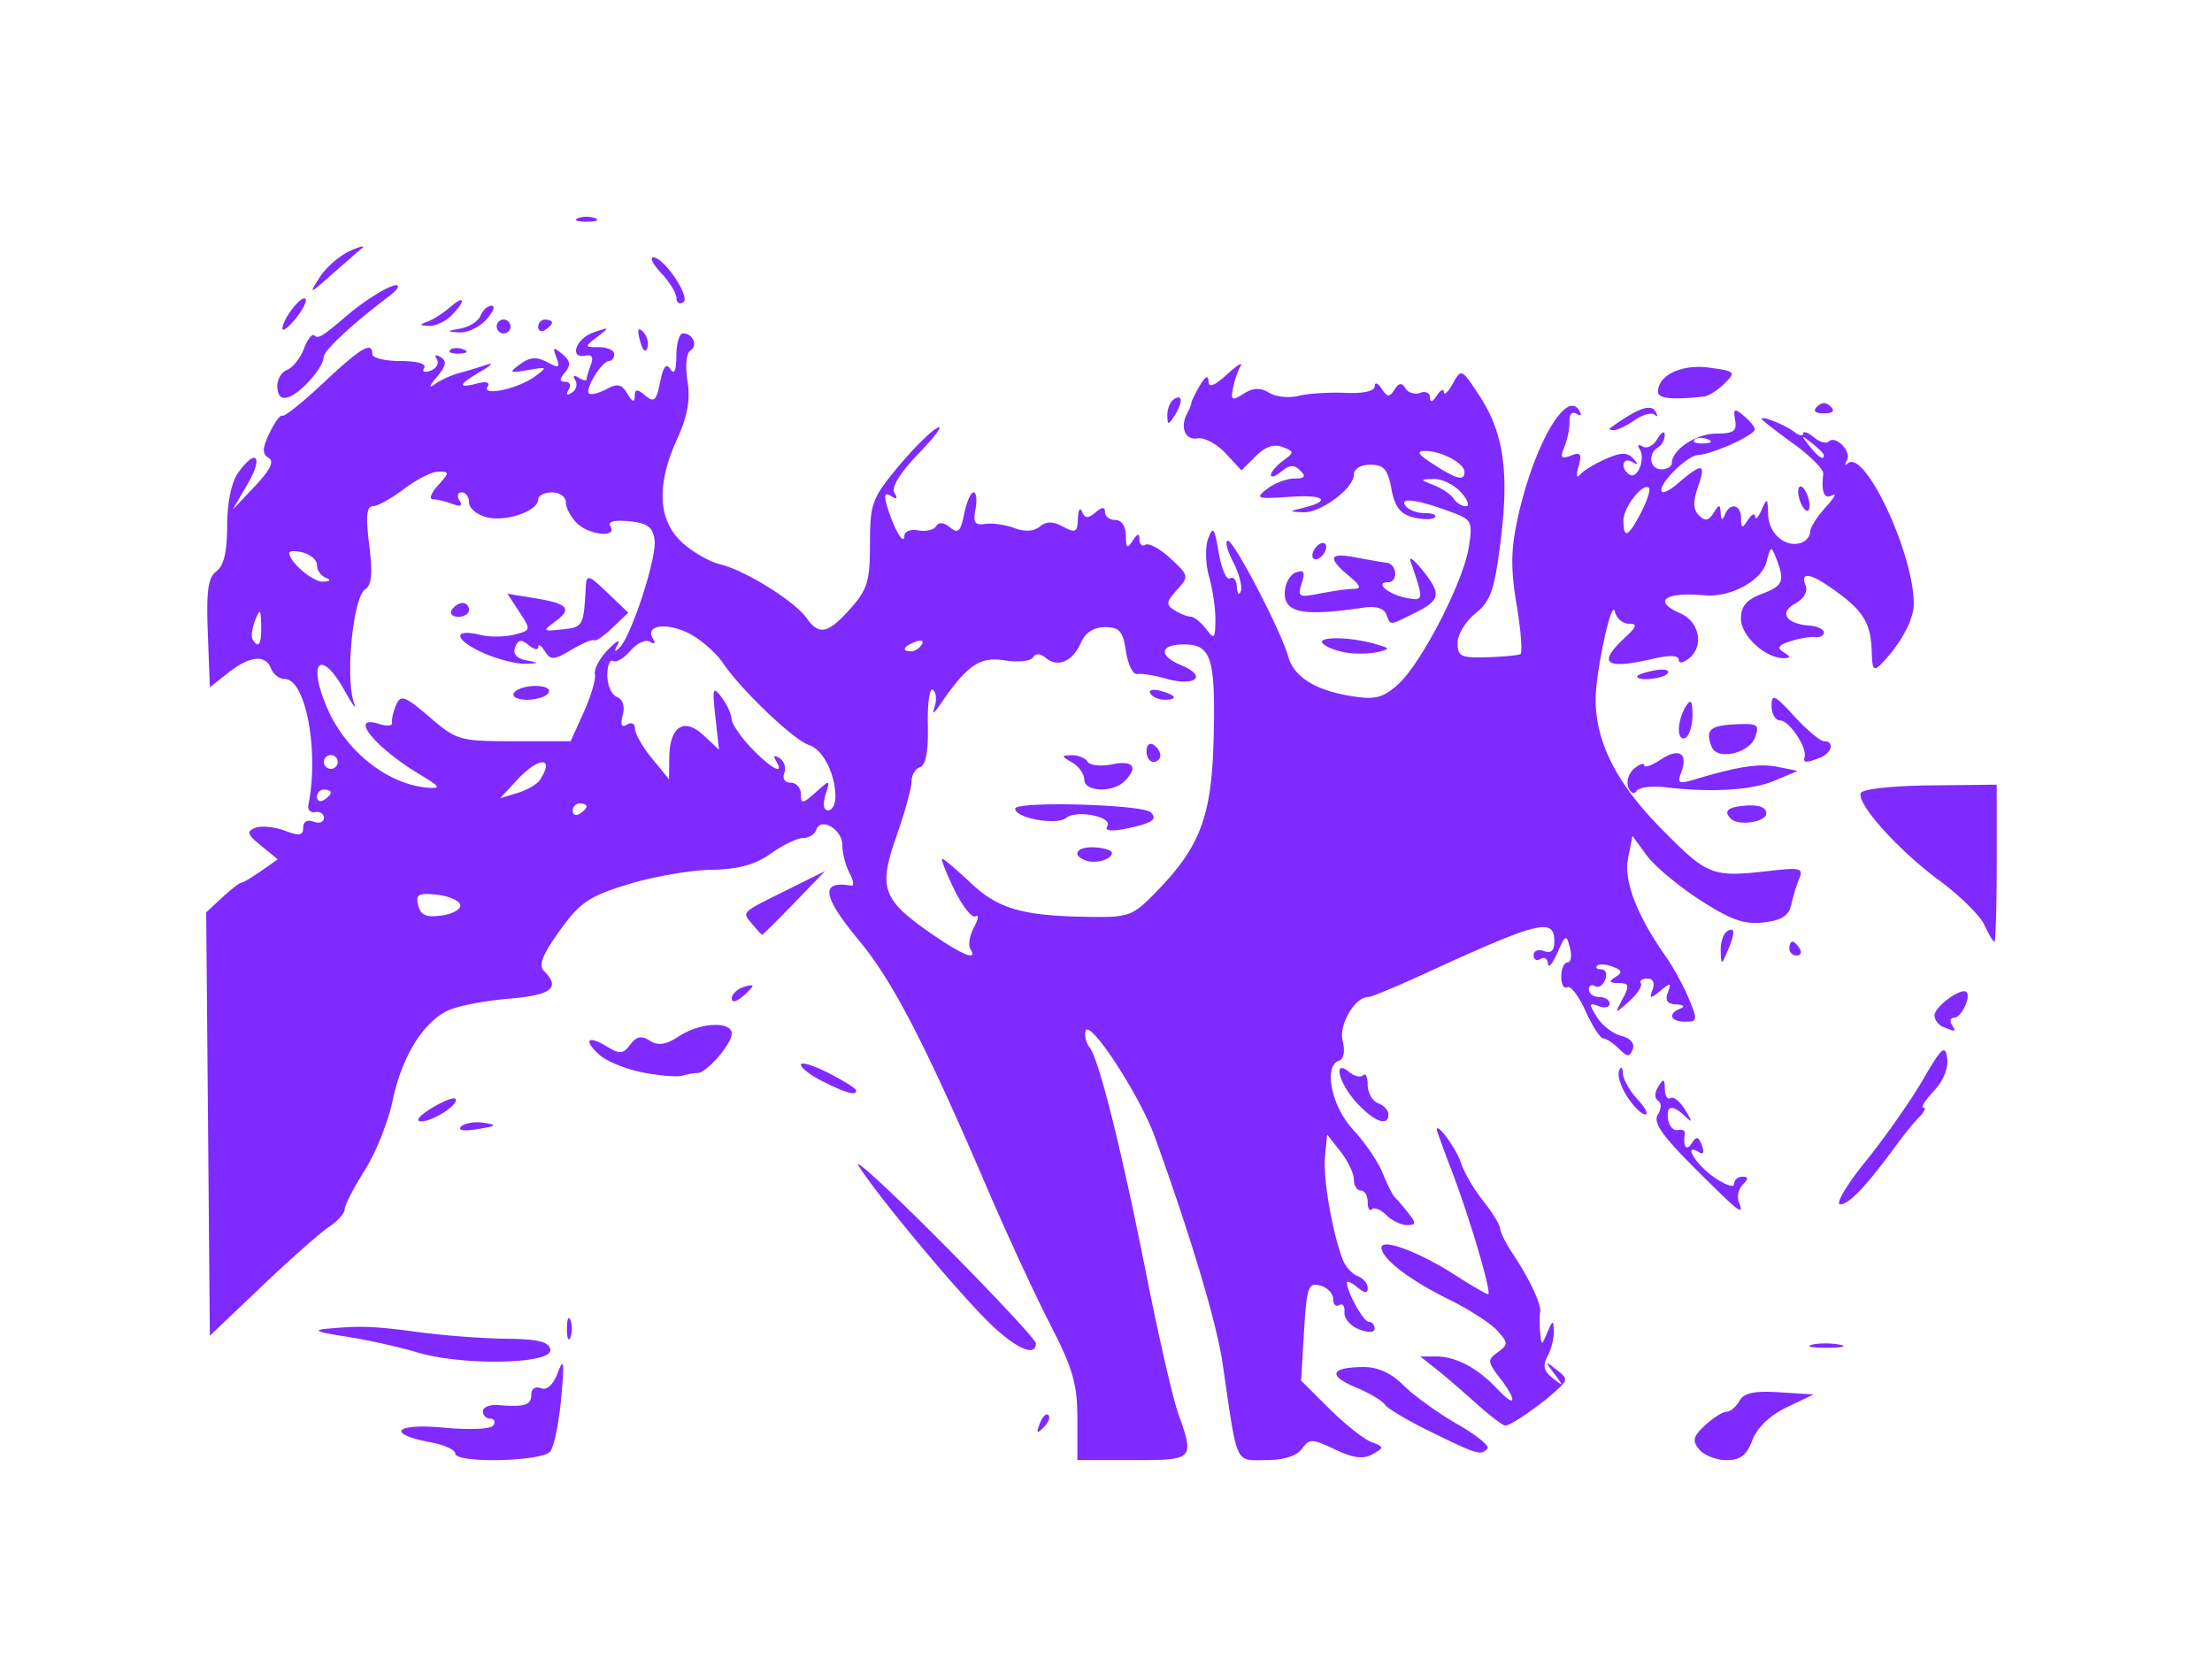 <?xml version="1.0"?>
<svg xmlns="http://www.w3.org/2000/svg" width="400" height="300" viewBox="0 0 400 300">
  <defs>
    <filter id="a" color-interpolation-filters="sRGB">
      <feGaussianBlur stdDeviation="2.3" in="SourceAlpha" result="result0"/>
      <feMorphology in="SourceAlpha" radius="6.6" result="result1"/>
      <feGaussianBlur stdDeviation="8.9" in="result1"/>
      <feColorMatrix values="1 0 0 0 0 0 1 0 0 0 0 0 1 0 0 0 0 0 0.3 0" result="result91"/>
      <feComposite in="result0" operator="out" result="result2" in2="result91"/>
      <feGaussianBlur stdDeviation="1.7" result="result4"/>
      <feDiffuseLighting surfaceScale="10">
        <feDistantLight azimuth="225" elevation="45"/>
      </feDiffuseLighting>
      <feBlend in2="SourceGraphic" mode="multiply"/>
      <feComposite in2="SourceAlpha" operator="in" result="result3"/>
      <feSpecularLighting in="result4" surfaceScale="5" specularExponent="17.9">
        <feDistantLight azimuth="225" elevation="45"/>
      </feSpecularLighting>
      <feComposite in2="result3" operator="atop"/>
    </filter>
  </defs>
  <path d="M82.322 262.843c0-.657-1.975-1.564-4.389-2.017-8.233-1.545-6.571-3.491 2.275-2.665 4.832.451 8.588.274 9.02-.426.408-.66.146-1.199-.582-1.199a1.336 1.336 0 01-1.324-1.34c0-.736 1.266-1.236 2.813-1.111 4.777.387 5.937.019 5.937-1.885 0-1.056.74-1.552 1.743-1.167 1.1.422 2.236-.632 3.077-2.851 1.076-2.842 1.19-1.953.594 4.604-.407 4.469-1.298 8.828-1.98 9.688-1.465 1.845-17.184 2.183-17.184.369zm112.5-6.305c0-6.29-.803-9.058-4.985-17.187-2.742-5.33-7.877-16.44-11.411-24.69-10.896-25.433-16.982-37.22-22.91-44.366-6.858-8.27-7.298-11.097-1.578-10.14.545.092.405-.93-.312-2.269-.717-1.34-1.304-3.615-1.304-5.057 0-2.863-3.918-5.162-4.717-2.768-.27.811-1.342 1.475-2.382 1.475s-3.664 1.266-5.833 2.813c-2.858 2.038-5.835 2.847-10.818 2.938-3.781.07-10.531 1.251-15 2.626-7.064 2.172-8.678 3.268-12.36 8.388-3.166 4.403-3.876 6.249-2.813 7.312 3.022 3.022 1.335 4.338-6.39 4.982-4.296.358-9.229 1.31-10.96 2.115-4.523 2.103-8.402 8.403-10.051 16.326-.788 3.781-3.062 9.456-5.054 12.61-1.992 3.153-3.622 6.323-3.622 7.043 0 .72-1.266 2.14-2.812 3.155-1.547 1.015-7.032 5.862-12.188 10.771l-9.375 8.926-.33-38.28-.332-38.28 2.871-2.66c1.579-1.463 3.134-2.67 3.456-2.683.322-.012 1.942-.973 3.6-2.135l3.017-2.112-3.016-2.46c-2.524-2.058-2.694-2.585-1.044-3.228 1.085-.423 3.475-.197 5.312.501 2.665 1.013 3.341.905 3.341-.535 0-1.09.742-1.52 1.875-1.085 1.031.396 1.875.097 1.875-.664s-.703-1.243-1.562-1.071c-.86.171-1.421-.395-1.247-1.26 1.964-9.784-.476-22.803-4.275-22.803-.96 0-2.068-.844-2.464-1.875-1.002-2.611-3.844-2.339-7.755.744l-3.322 2.619-.37-9.781c-.291-7.69.043-10.083 1.562-11.194 1.332-.974 1.933-3.519 1.933-8.185 0-4.106.766-7.865 1.946-9.55 3.253-4.644 4.695-3.1 1.784 1.91l-2.725 4.687 3.999-4.223c2.823-2.983 3.552-4.5 2.481-5.161-1.176-.727-1.134-1.736.187-4.492.937-1.954 1.984-3.357 2.328-3.116.344.24 3.697-2.447 7.453-5.973 6.786-6.372 8.797-7.551 8.797-5.16 0 .688 2.283 1.25 5.074 1.25 3.025 0 4.765.499 4.31 1.236-.437.707.062.918 1.169.494 1.063-.408 1.568-1.332 1.122-2.054-.49-.791-.206-.938.713-.37 1.142.705.954 1.613-.744 3.61-1.345 1.58-1.506 2.112-.394 1.306 1.031-.749 3-1.66 4.375-2.025a94.573 94.573 0 005-1.51c1.375-.465.953.051-.937 1.148-4.132 2.397-4.393 3.18-.743 2.226 1.652-.432 2.393-.214 1.913.562-1.124 1.819 5.461.419 8.517-1.81 2.367-1.728 2.302-1.791-1.226-1.187-3.402.582-3.523.489-1.39-1.07 1.752-1.282 2.966-1.372 4.853-.362 2.151 1.151 2.395 1.028 1.674-.85-.713-1.86-.548-1.952 1.076-.605 1.46 1.213 1.58 2 .5 3.302-1.063 1.281-1.049 1.709.059 1.709.812 0 1.075.65.585 1.443-.557.901-.343 1.104.571.539.805-.498 1.087-1.515.625-2.261-.5-.81-.256-.998.605-.465.794.49 1.443.623 1.443.295s.35-1.51.778-2.625c.51-1.329.187-1.903-.937-1.665-3.063.65-1.81-3.067 1.41-4.18 2.965-1.027 3-.986.698.794-2.374 1.834-2.368 1.875.312 1.875 1.507 0 2.74.563 2.74 1.25 0 .688-.428 1.25-.95 1.25-1.256 0-4.395 5.072-3.62 5.848.333.333 1.748-.007 3.145-.755 2.04-1.092 2.792-.927 3.82.836.863 1.484 1.29 1.64 1.316.48.03-1.383.401-1.414 1.914-.159 1.586 1.317 1.999.94 2.676-2.447.564-2.818 1.113-3.512 1.855-2.341.7 1.102 1.061.293 1.074-2.4.01-2.234.548-4.062 1.195-4.062 1.81 0 2.772 2.23 1.342 3.114-.73.45-.951 2.802-.52 5.503.542 3.386.014 6.34-1.872 10.48-3.763 8.26-3.485 14.636.812 18.633 1.89 1.759 5.03 3.574 6.978 4.034 4.434 1.046 13.425 6.631 15.592 9.685 2.29 3.224 3.866 2.892 7.943-1.674 3.091-3.462 3.55-4.977 3.55-11.739 0-7.205.356-8.196 4.958-13.765 2.727-3.3 5.962-6.53 7.187-7.176 1.226-.646-.227 1.378-3.23 4.498-3.462 3.6-5.105 6.244-4.494 7.234.653 1.055.454 1.244-.613.585-1.18-.73-1.348-.23-.667 1.994 1.241 4.047 3.023 7.082 3.07 5.228.021-.82 1.151-1.276 2.512-1.014 1.36.262 2.817-.079 3.236-.758.485-.784 1.405-.7 2.527.23 1.44 1.196 1.908.747 2.545-2.438.43-2.147 1.195-3.904 1.701-3.904s.66 1.365.34 3.033c-.46 2.41-.103 2.96 1.736 2.673 1.274-.198 3.65.136 5.28.744 1.9.707 3.555.614 4.608-.26 1.188-.985 2.359-.98 4.223.017 2.25 1.204 2.593 1.016 2.679-1.476.054-1.57.39-2.13.746-1.241.498 1.24 1.055 1.277 2.402.16 1.265-1.051 1.753-1.066 1.753-.053 0 .772.844 1.403 1.875 1.403 1.106 0 1.883 1.154 1.894 2.812.016 2.275.251 2.454 1.231.938.88-1.362 1.217-1.428 1.23-.239.01.9.512 1.333 1.113.961.6-.371 2.63.75 4.51 2.492 3.324 3.08 3.355 3.234 1.144 5.677-1.95 2.154-2.013 2.676-.447 3.666 1.004.635 2.326 1.163 2.937 1.174.612.01 1.86 1.003 2.773 2.206 1.499 1.975 1.664 1.822 1.7-1.57.022-2.067-.492-5.615-1.143-7.884-.651-2.27-.726-5.36-.166-6.867.873-2.352 1.145-1.986 1.919 2.577.496 2.925 1.414 5 2.04 4.614.627-.388 1.184.313 1.239 1.557.054 1.243.37 1.596.7.783.332-.813-.29-3.203-1.38-5.312-1.09-2.11-1.516-3.835-.946-3.835 1.121 0 9.61 16.304 10.919 20.97 1.024 3.653 4.898 6.075 11.38 7.117 4.309.692 5.681.355 8.419-2.068 4.18-3.699 11.824-18.482 12.839-24.831.713-4.459.492-4.992-2.555-6.15-6.349-2.414-9.906-2.997-8.963-1.47.487.787 2.071 1.432 3.52 1.432 1.45 0 2.286.349 1.86.775-.427.426-2.183.422-3.904-.01-2.349-.59-3.333-1.873-3.947-5.15-.664-3.54-1.384-4.365-3.805-4.365-1.753 0-2.986.737-2.986 1.784 0 2.512-6.067 6.995-9.231 6.821-2.52-.138-2.527-.173-.144-.746 5.408-1.301 4.188-2.495-2.108-2.062-6.11.42-6.447.306-4.216-1.42 1.335-1.032 3.557-1.877 4.938-1.877 1.902 0 2.16-.351 1.064-1.447s-1.915-1.059-3.375.153c-1.06.88-1.928 1.171-1.928.647s.984-1.677 2.188-2.563c2.074-1.528 2.069-1.657-.105-2.5-1.525-.59-3.148-.03-4.852 1.673l-2.56 2.56-2.863-3.088c-1.574-1.7-3.878-2.914-5.12-2.7-2.227.385-3.182-2.075-1.788-4.61.378-.687.71-1.531.739-1.875.028-.344.723-1.75 1.543-3.125.973-1.63 1.505-1.88 1.53-.72.027 1.24 1.048.86 3.365-1.25 1.83-1.666 2.922-2.329 2.429-1.472-.494.857-1.111 2.667-1.373 4.023-.414 2.153-.167 2.274 1.946.954 1.76-1.098 3.018-1.144 4.609-.167 1.203.74 3.593.99 5.312.558 1.719-.433 5.516-.679 8.438-.546 3.295.149 5.32-.305 5.331-1.195.01-.792.571-.595 1.25.44 1.02 1.555 1.418 1.585 2.325.18.812-1.26 1.327-1.32 2.001-.228.5.808 1.695 1.166 2.656.797.962-.369 1.758.015 1.768.853.013.963.465.834 1.231-.352.667-1.031 1.24-1.312 1.275-.625.035.688.764-.011 1.621-1.553 1.535-2.764 1.604-2.731 4.905 2.359 4.323 6.667 5.316 13.766 3.7 26.43-1.103 8.64-1.803 10.615-4.528 12.788-1.773 1.413-3.223 3.81-3.223 5.326 0 2.436.618 2.738 5.313 2.59 2.921-.092 5.644-.347 6.05-.567.407-.22.103-4.219-.675-8.886-1.112-6.679-1.058-10.085.256-15.987 2.854-12.825 8.684-23.01 11.013-19.243.57.924.402 1.178-.438.66-.802-.496-1.33.07-1.276 1.368.05 1.218-.363 3.297-.918 4.62-.82 1.956-.604 2.249 1.165 1.57 1.78-.683 2.031-.327 1.385 1.97-.434 1.543-.33 2.231.23 1.53.561-.702 2.653-1.994 4.648-2.873 2.809-1.236 3.937-1.26 5-.103 1.013 1.102.964 1.262-.19.61-1.76-.992-2.187 1.233-.444 2.31 1.432.885 2.904-2.842 1.817-4.6-.468-.757-.234-.967.544-.486.752.465 1.946-.152 2.655-1.37.71-1.217 1.306-1.543 1.327-.724.021.819-.524 1.836-1.212 2.261-1.92 1.187-1.482 3.958.625 3.958 1.031 0 1.875-.509 1.875-1.13 0-2.413 4.406-5.328 8.051-5.328 3.1 0 3.744-.46 3.4-2.433-.364-2.092-.145-2.202 1.563-.784 1.092.906 1.986 2.004 1.986 2.44 0 1.049-7.542 4.463-10.285 4.656-2.125.15-7.487 5.63-6.49 6.634.28.282 1.498-.335 2.705-1.372 4.552-3.91 5.308-3.854 3.865.286-1.002 2.874-.975 4.267.102 5.345 1.11 1.11 1.738 1.012 2.636-.407 1.043-1.65 1.192-1.65 1.297.01.08 1.287.315 1.385.748.313.934-2.316 2.92-1.894 2.941.625.017 1.869.196 1.914 1.231.312.666-1.031 1.26-1.312 1.319-.625.059.688.59.125 1.181-1.25.956-2.225 1.084-2.127 1.162.894.09 3.473 3.2 6.096 6.026 5.083.859-.308 1.562-1.18 1.562-1.938s1.266-2.77 2.813-4.472c1.546-1.702 2.109-2.69 1.25-2.195-1.49.859-2.089-.507-1.68-3.834.1-.804-2.365-3.29-5.476-5.524-3.111-2.235-5.657-4.231-5.657-4.437 0-.62 4.264 1.1 5.938 2.395.859.665 1.562.79 1.562.278s.857-.22 1.905.65 2.262 1.225 2.698.789c1.243-1.243 4.215 1.803 3.308 3.39-.447.782-.381 1.034.145.56 3.027-2.722 11.944 16.244 11.944 25.405 0 2.88-2.379 7.267-5.886 10.858-1.328 1.359-1.63 1.026-1.702-1.875-.131-5.284-1.35-7.478-6.092-10.976-4.866-3.59-6.923-4.051-5.875-1.32.425 1.108-.331 2.414-1.876 3.24-2.979 1.595-1.68 3.67 2.495 3.984 1.477.111 2.686.67 2.686 1.24 0 .572-.703.954-1.562.85-.86-.106-2.876.23-4.481.743-2.194.702-2.504 1.196-1.25 1.991 1.31.83 1.323 1.062.062 1.077-3.32.04-7.769-4.031-7.769-7.108 0-2.286.977-3.459 3.75-4.506 3.888-1.467 4.231-2.312 2.615-6.446-.891-2.28-1.015-2.235-1.738.625-.86 3.403-6.48 6.48-11.094 6.072-7.337-.648-9.611 1.018-4.47 3.273 3.403 1.493 4.281 5.852 1.622 8.059-1.092.907-1.935 1.052-1.935.335 0-.83-1.63-.893-4.687-.183-8.597 1.996-10.096.873-5.077-3.803 2.2-2.05 2.34-2.549.716-2.549-1.11 0-2.235-.984-2.499-2.187-.582-2.653-3.595 11.403-3.487 16.269.17 7.704 3.953 14.99 11.998 23.116 8.37 8.453 9.012 8.696 19.688 7.474 5.274-.604 5.917-.432 5.152 1.381-.482 1.14-1.14 3.283-1.462 4.762-.435 1.998-1.724 2.823-5.004 3.206-3.492.407-5.905-.446-11.518-4.074-3.905-2.524-8.244-6.16-9.642-8.078l-2.541-3.489-.803 4.015c-.819 4.092 1.593 10.364 6.863 17.845 1.303 1.85 3.156 5.246 4.116 7.545 1.628 3.896 1.584 4.18-.658 4.18-2.71 0-3.214-1.43-.842-2.387.885-.358.557-.673-.76-.73-1.622-.068-2.083-.716-1.533-2.15.688-1.793.518-1.832-1.35-.312-1.86 1.512-2.042 1.481-1.398-.24.448-1.199.069-1.98-.961-1.98-.936 0-1.458.394-1.16.875.297.481-.653 1.934-2.112 3.23-2.63 2.334-2.64 2.33-1.177-.458 1.268-2.417 1.162-2.816-.755-2.832-1.7-.015-1.834-.271-.565-1.076 1.322-.838 1.22-1.229-.491-1.885-1.187-.456-2.453-.534-2.813-.174-.36.36-.016.654.765.654.78 0 1.096.84.702 1.868-.394 1.027-1.22 1.556-1.836 1.176-.615-.38-1.119-.096-1.119.632s.844 1.324 1.875 1.324c1.031 0 1.875.545 1.875 1.21 0 .667-.9.866-1.999.445-1.754-.674-1.792-.434-.312 1.96.927 1.5 2.914 3.04 4.415 3.421 1.668.424 2.472 1.366 2.066 2.422-.555 1.447-.962 1.429-2.506-.115-1.013-1.014-2.28-1.843-2.813-1.843-.534 0-1.979-2.235-3.21-4.966-1.232-2.731-2.724-4.667-3.315-4.301-.592.365-1.076-.494-1.076-1.91 0-1.415.51-2.573 1.133-2.573s.82-1.195.439-2.655c-.649-2.48-.8-2.417-2.282.937-.873 1.976-1.633 2.857-1.688 1.957-.056-.9-.664-1.289-1.352-.864-.687.425-1.25.117-1.25-.685s.844-1.134 1.875-.738c1.275.49 1.875-.067 1.875-1.741 0-4.372-2.757-3.686-23.504 5.845-5.02 2.307-9.574 4.194-10.118 4.194-2.458 0-5.392 5.026-4.653 7.971.463 1.846.194 3.264-.674 3.554-2.858.952-1.336 8.306 2.588 12.504 2.094 2.241 4.491 5.767 5.326 7.835.835 2.069 1.831 4.042 2.214 4.386.383.344 1.468 1.61 2.412 2.813 1.474 1.88 1.443 2.187-.224 2.187-1.066 0-2.755-.817-3.754-1.815-.998-.999-2.164-1.468-2.59-1.042-.425.425-.773-.164-.773-1.31 0-1.145-.562-2.083-1.25-2.083-.687 0-1.25-.896-1.25-1.99 0-1.095-1.087-3.373-2.416-5.062l-2.416-3.072-.397 4.124c-.374 3.898 1.44 14.14 3.315 18.716.472 1.15 1.658 2.398 2.636 2.773.978.375 1.778 1.332 1.778 2.125 0 1.039-.524 1.007-1.875-.114-1.031-.856-1.875-1.232-1.875-.837 0 1.714 2.995 7.087 3.95 7.087.578 0 1.05.544 1.05 1.21 0 .738-1.096.792-2.812.14-1.547-.59-2.736-1.972-2.642-3.072.095-1.1-.327-1.693-.937-1.316-.61.377-1.109-.126-1.109-1.117 0-.992-1.065-2.082-2.367-2.423-2.127-.556-2.422.289-2.897 8.292l-.529 8.911 5.084 5.06c2.796 2.783 6.21 5.493 7.584 6.022 2.374.912 2.385 1.025.235 2.233-1.657.93-3.477.696-6.775-.869-4.158-1.973-4.626-1.981-5.998-.106-.948 1.297-3.314 2.035-6.525 2.035-5.638 0-5.066 1.282-7.805-17.5-1.067-7.32-5.709-22.827-12.266-40.982-2.7-7.471-11.758-21.343-12.494-19.133-.266.797.053 2.133.708 2.97 1.714 2.186 5.784 18.498 10.313 41.329 2.16 10.895 4.728 22.075 5.705 24.845 2.968 8.41 2.91 8.471-8.223 8.471h-10v-7.498zm-19.359-84.976c-.416-.673-.112-2.429.676-3.901s.912-2.355.277-1.962c-.636.392-2.372-1.79-3.859-4.85-1.486-3.06-2.469-5.563-2.183-5.563.286 0 2.593 1.955 5.127 4.345 5.024 4.738 9.385 5.996 21.385 6.17 7.277.104 7.93-.137 12.161-4.488 8.13-8.36 10.114-13.766 10.435-28.433.304-13.923-.49-16.344-5.364-16.344-4.457 0-4.696 2.031-.446 3.792 4.787 1.982 2.432 3.901-2.908 2.37-2.048-.588-4.345-.949-5.105-.803-.76.146-1.681-1.703-2.047-4.109-.556-3.656-1.179-4.375-3.79-4.375-2.034 0-3.552.974-4.349 2.789-1.493 3.402-4.168 4.586-6.323 2.797-1.034-.858-1.876-.895-2.365-.104-.417.676-2.724.91-5.126.52-4.452-.723-6.733.83-11.584 7.888-1.348 1.96-1.516 1.996-.992.213.346-1.182.16-2.438-.415-2.794-.574-.355-.972 2.532-.883 6.416.107 4.66-.37 7.24-1.4 7.585-.86.288-1.557 1.46-1.55 2.607.008 1.146-1.219 5.589-2.724 9.873-3.295 9.384-2.565 11.465 6.144 17.523 5.824 4.05 8.643 5.16 7.208 2.838zm20.922-15.94c-2.739-.955-1.679-2.578 1.561-2.391 1.718.099 3.125.542 3.125.984.001 1.175-2.876 2.04-4.686 1.408zm3.853-6.248c1.039-1.68-5.584-2.994-7.425-1.473-1.702 1.407-9.241.044-9.241-1.67 0-1.404 23.092-.77 24.535.673 1.283 1.284.184 2-4.508 2.94-2.758.55-3.894.392-3.36-.47zm-4.166-8.4c0-.998-.984-2.387-2.187-3.088-2.007-1.169-2.013-1.277-.074-1.312 1.162-.02 2.45.506 2.86 1.171.412.665 2.414.876 4.45.469 3.857-.772 4.77.503 2.201 3.072-2.118 2.118-7.25 1.896-7.25-.313zm11.25-5.137c0-1.072.563-1.6 1.25-1.176.688.425 1.25 1.302 1.25 1.949s-.562 1.176-1.25 1.176c-.687 0-1.25-.877-1.25-1.949zm.697-10.434c-.385-.624.425-.84 1.801-.48 2.919.764 3.288 1.613.7 1.613-.99 0-2.116-.51-2.5-1.133zm-124.802 38.17c-.254-.776-2.203-1.585-4.33-1.796-3.254-.324-3.771-.013-3.256 1.958.471 1.801 1.473 2.217 4.331 1.797 2.045-.3 3.51-1.181 3.255-1.958zm22.855-17.736c0-.303-.562-.551-1.25-.551-.687 0-1.25.596-1.25 1.324 0 .728.563.976 1.25.551.688-.425 1.25-1.02 1.25-1.324zm45-1.72c0-4.148-2.253-8.584-4.763-9.38-2.746-.872-12.257-9.943-15.605-14.884-1.234-1.821-3.957-4.197-6.05-5.28-4.04-2.088-8.097-1.537-6.593.897.55.89.352 1.115-.513.581-.775-.48-2.368.249-3.54 1.618-1.173 1.369-2.594 2.203-3.159 1.854-.565-.349-1.027.823-1.027 2.603 0 1.781.782 3.538 1.737 3.905 1.06.407 1.47 1.685 1.053 3.281-.466 1.78-.222 2.33.763 1.72.814-.502 1.45-.178 1.453.743.003.9 1.39 3.324 3.08 5.386l3.074 3.75.045-3.91c.065-5.64 2.655-7.338 6.181-4.053l2.809 2.617-.65-5.903c-.58-5.276-.461-5.656 1.114-3.577.969 1.28 1.78 3.034 1.801 3.9.022.866 1.648 3.256 3.613 5.312 3.55 3.716 6.139 5.056 4.433 2.296-.57-.923-.341-1.103.636-.499.84.52 1.227 1.732.858 2.693-.388 1.01.105 1.749 1.164 1.749 1.01 0 1.836.93 1.836 2.069 0 1.827.311 1.79 2.666-.313 2.643-2.36 2.659-2.357 1.791.432-.531 1.706-.35 2.812.459 2.812.734 0 1.334-1.088 1.334-2.419zm-91.25-.78c0-.303-.562-.551-1.25-.551-.687 0-1.25.596-1.25 1.324 0 .728.563.976 1.25.551.688-.425 1.25-1.02 1.25-1.324zm37.793-2.282c2.815-4.272-.188-4.264-4.138.011l-3.03 3.28 3.125-.948c1.719-.522 3.538-1.576 4.043-2.343zm-21.624-.96c-8.232-4.929-13.114-10.991-7.388-9.174 1.393.442 2.428.34 2.302-.228-.126-.568.199-2.01.722-3.207.841-1.92 1.55-1.663 6.049 2.188 4.92 4.21 5.45 4.362 15.306 4.362h10.21l2.378-5.273c1.307-2.9 2.212-5.991 2.01-6.87-.2-.878.867-2.864 2.372-4.414 1.506-1.55 2.291-1.974 1.745-.943-.677 1.28-.58 1.478.303.625 2.165-2.09 6.816-16.352 6.368-19.525-.334-2.357-1.292-3.058-4.612-3.376-2.743-.263-3.905.061-3.364.937 1.307 2.115-3.9 1.581-6.106-.625-1.08-1.08-1.964-2.768-1.964-3.75 0-.982-1.125-1.786-2.5-1.786s-2.5.575-2.5 1.277c0 2.08-5.812 4.104-9.283 3.233-1.77-.444-3.217-1.64-3.217-2.659 0-1.018-.596-1.851-1.324-1.851-.728 0-.917.658-.42 1.462.617.997.21 1.196-1.278.625-1.2-.46-2.786-.837-3.524-.837s-.323-1.125.921-2.5c2.102-2.323 2.11-2.5.11-2.5-1.183 0-3.995 1.406-6.249 3.125-2.253 1.719-4.787 3.125-5.631 3.125-1.135 0-1.306 1.829-.659 7.014.64 5.125.447 7.28-.72 8-2.209 1.366-3.662 16.216-2.015 20.611.515 1.375-.236.39-1.667-2.187-4.318-7.774-6.844-5.458-3.243 2.972 3.386 7.926 11.01 13.955 18.35 14.508 2.326.175 2.07-.233-1.482-2.36zm16.956-14.809c.425-.687 2.179-1.25 3.898-1.25 1.765 0 2.788.544 2.352 1.25-.425.688-2.179 1.25-3.898 1.25-1.765 0-2.788-.544-2.352-1.25zm-5.938-7.392c-4.977-2.324-5.058-4.312-.126-3.075 1.616.406 4.35.384 6.075-.05 3.086-.774 3.102-.84.97-4.094l-2.168-3.307 4.811.78c6.147.998 6.973 1.894 3.874 4.205-2.386 1.78-2.33 1.844 1.252 1.46 3.758-.403 3.844-.56 4.242-7.823.119-2.16.541-2.03 3.901 1.189l3.769 3.61-2.831 2.71c-1.557 1.492-3.05 2.519-3.319 2.282-.268-.236-2.12.535-4.115 1.714-3.181 1.879-3.773 1.913-4.806.28-.648-1.026-1.186-1.373-1.197-.773-.01.6-.797.444-1.748-.345-1.33-1.103-1.891-1.012-2.43.394-.459 1.194.25 2.014 2.04 2.362 2.446.475 2.404.54-.381.602-1.719.038-5.235-.917-7.813-2.12zm-5.312-7.608c.425-.687 1.302-1.25 1.949-1.25s1.176.563 1.176 1.25c0 .688-.877 1.25-1.949 1.25s-1.6-.562-1.176-1.25zm-20.625 27.5c0-.687-.562-1.25-1.25-1.25-.687 0-1.25.563-1.25 1.25 0 .688.563 1.25 1.25 1.25.688 0 1.25-.562 1.25-1.25zm105.616-21.236c.438-.708-.064-.918-1.176-.49-2.166.83-2.562 1.726-.764 1.726.647 0 1.52-.556 1.94-1.236zM47.234 113.1c-.077-3.001-.215-3.12-1.093-.938-.554 1.375-.762 2.922-.464 3.438 1.059 1.83 1.644.89 1.557-2.5zm11.65-8.64c-.859-.348-1.562-1.363-1.562-2.256 0-.894-1.125-1.92-2.5-2.28-1.375-.359-2.5-.328-2.5.07 0 1.653 4.287 5.286 6.131 5.194 1.292-.064 1.444-.32.432-.729zm237.873-11.79c1.1-2.126 1.744-4.121 1.431-4.434-1.064-1.063-4.616 3.47-4.616 5.89 0 3.406.88 3.004 3.185-1.455zm-32.56-3.633c-1.244-1.375-3.44-2.464-4.881-2.42-2.613.078-2.613.08.066 1.162 1.476.595 3.056 1.685 3.511 2.42.455.736 1.443 1.338 2.197 1.338.753 0 .351-1.125-.893-2.5zm.625-3.706c0-1.561-4.192-3.796-7.105-3.787-1.683.005-1.3.627 1.48 2.408 4.306 2.758 5.625 3.082 5.625 1.379zm65-3.016c0-.26-.984-1.244-2.187-2.187-1.983-1.555-2.027-1.511-.472.472 1.633 2.082 2.659 2.744 2.659 1.715zm-21.016-2.882c-.902-.361-1.98-.317-2.395.099-.416.415.322.71 1.64.656 1.456-.06 1.753-.356.755-.755zm-1.52 182.686c-1.321-1.592-1.143-2.337 1.045-4.375 1.45-1.352 3.195-2.457 3.877-2.457.682 0 1.731-.879 2.332-1.952.813-1.452 2.673-1.853 7.25-1.563l6.157.39-4.847 2.322c-3.044 1.458-5.354 3.666-6.211 5.937-1.034 2.739-2.171 3.616-4.688 3.616-1.828 0-4.04-.863-4.915-1.918zm-48.36-3.105c-4.255-2.076-8.082-4.334-8.505-5.02-.424-.684-2.787-2.087-5.251-3.117-5.102-2.132-4.589-3.609 1.276-3.672 2.722-.03 5.09 1.043 7.41 3.353 1.874 1.867 6.232 5.008 9.685 6.98 3.453 1.972 5.903 3.96 5.446 4.417-1.26 1.26-1.734 1.121-10.062-2.941zm-70.899-1.593c.47-1.233 1.169-1.927 1.554-1.542.384.385 0 1.393-.854 2.241-1.234 1.226-1.378 1.082-.7-.7zm78.852-3.696c-2.48-2.235-5.758-5.047-7.287-6.25l-2.778-2.188h2.836c3.62 0 7.543 2.076 11.11 5.88 3.406 3.632 3.68 2.198.397-2.075-2.174-2.829-2.197-3.188-.301-4.574 1.903-1.392 1.893-1.687-.131-3.924-1.204-1.33-5.134-3.863-8.734-5.627-7.135-3.498-12.169-7.373-12.169-9.367 0-1.762 6.848.808 13.413 5.033 2.908 1.872 5.544 3.404 5.858 3.404.762 0-3.345-13.91-6.637-22.482-1.449-3.772-2.634-7.046-2.634-7.277 0-1.414 3.588 3.53 4.385 6.041.53 1.672 2.321 4.74 3.978 6.817 1.658 2.077 3.047 4.339 3.088 5.026.04.688 1.017 2.656 2.169 4.375 3.067 4.574 5.325 9.344 5.063 10.694-.126.65-.123 2.306.006 3.681.236 2.5.236 2.5 1.31 0 .964-2.242 1.084-2.266 1.162-.23.049 1.248-.462 3.298-1.135 4.556-.917 1.713-.682 2.711.937 3.98 1.998 1.566 2.02 1.505.286-.806-1.746-2.329-1.722-2.38.35-.753 2.134 1.675 2.134 1.831 0 3.794-2.98 2.741-8.21 6.334-9.22 6.334-.449 0-2.844-1.828-5.323-4.062zM75.447 244.55c-3.437-1.021-9.344-2.325-13.125-2.897-5.036-.762-5.872-1.132-3.125-1.382 6.132-.56 8.35-.472 16.875.665 4.469.597 11.49 1.116 15.603 1.154 5.618.053 7.57.537 7.845 1.948.517 2.653-15.708 2.998-24.073.512zm102.346-6.452c-6.714-6.949-19.02-21.829-22.452-27.15-1.317-2.04 5.34 4.064 14.794 13.567 9.453 9.503 17.187 17.782 17.187 18.399 0 2.783-4.273.623-9.53-4.816zm149.827 5.078c1.195-.313 3.445-.324 5-.025 1.555.299.577.555-2.173.569-2.75.014-4.022-.231-2.827-.544zm-225.1-2.891c0-1.719.283-2.422.63-1.562.347.859.347 2.265 0 3.125-.347.859-.63.156-.63-1.563zm203.89-29.098c-5.871-5.862-7.503-8.23-6.63-9.619.677-1.075.694-2.13.042-2.533-.651-.403-.632-1.46.047-2.533.97-1.534 1.168-1.464 1.184.42.01 1.243.47 1.982 1.019 1.643.55-.34 1.741.611 2.647 2.113 1.363 2.26 1.363 2.462 0 1.17-2.306-2.188-3.49-1.946-3.058.625.203 1.203.997 2.046 1.765 1.875.768-.172 1.33.109 1.248.625-.371 2.353.283 3.285 1.243 1.77.846-1.335 1.214-1.26 1.842.377.458 1.195.271 1.728-.451 1.281-3.067-1.896-.833 2 2.514 4.384 2.063 1.469 3.75 2.07 3.75 1.335 0-.734.675-1.335 1.5-1.335 1.109 0 1.134.366.098 1.402-.772.772-1.105 2.178-.742 3.125 1.052 2.74.232 2.114-8.019-6.125zm30.988-1.214c3.473-4.297 8.111-10.907 10.307-14.688 3.416-5.885 4.05-6.452 4.407-3.94.251 1.772-.702 4.124-2.405 5.937-1.551 1.652-2.401 3.003-1.889 3.003.513 0 .19.75-.72 1.669-.908.917-2.776 3.204-4.151 5.082-5.499 7.508-8.567 10.749-10.176 10.749-.929 0 1.153-3.516 4.627-7.812zm-254.01-6.255c.63-.63 2.476-.935 4.102-.68 2.502.394 2.326.57-1.145 1.146-2.484.411-3.65.228-2.956-.466zm-5.441-3.269c2.063-1.277 4.03-2.072 4.373-1.766.948.847-3.96 4.103-6.174 4.095-1.125-.004-.362-.989 1.801-2.329zm167.44-.972c-3.304-3.565-4.435-8.136-1.387-5.606.922.766 2.047 1.022 2.5.57.452-.453.822.336.822 1.752s.844 2.898 1.875 3.294c1.031.396 1.875 1.3 1.875 2.009 0 2.28-2.535 1.38-5.685-2.019zm48.875-1.143c-1.154-1.76-1.825-3.87-1.492-4.688.362-.89.644-.704.703.466.055 1.073 1.246 3.183 2.648 4.687 1.402 1.505 2.029 2.736 1.393 2.736-.635 0-2.098-1.44-3.252-3.201zm-145.377-2.73c-2.235-1.113-4.063-2.494-4.063-3.071s2.25.1 5 1.502c2.75 1.403 5 2.82 5 3.15 0 .99-1.655.55-5.937-1.582zm-32.676-1.674c-3.018-.59-6.537-2.024-7.82-3.185-2.988-2.704-2.122-3.63 1.387-1.484 2.3 1.405 2.919 1.352 4.19-.358 1.117-1.501 2.012-1.68 3.548-.711 1.515.955 2.9.743 5.263-.806 3.823-2.505 9.545-2.782 9.545-.462 0 1.884-4.555 7.111-6.196 7.111-.605 0-1.849.218-2.764.485-.916.267-4.134.001-7.153-.59zm235.176-8.223c-.86-.347-1.563-1.292-1.563-2.1 0-1.56 4.874-5.115 5.776-4.213.87.871-.944 4.641-2.233 4.641-.655 0-.843.563-.418 1.25.835 1.351.778 1.367-1.562.422zm-219.063-5.135c0-.698.844-1.593 1.875-1.989 1.031-.396 1.875-.525 1.875-.287 0 .238-.844 1.133-1.875 1.989-1.08.897-1.875 1.018-1.875.287zm178.838-8.65c-.048-1.507.475-3.087 1.162-3.512 1.479-.914 1.479.31 0 3.75-1.036 2.41-1.077 2.402-1.162-.239zm12.412-.387c0-.687.248-1.25.551-1.25.303 0 .9.563 1.324 1.25.425.688.177 1.25-.551 1.25s-1.324-.562-1.324-1.25zm35.268-4.286c-.76-1.67-4.44-5.294-8.176-8.054-7.408-5.472-14.854-13.75-14.182-15.765.243-.73 5.559-1.327 12.506-1.405l12.084-.135v14.198c0 7.808-.19 14.197-.424 14.197-.234 0-1.047-1.366-1.808-3.036zm-222.793-.12c-1.906-2.296-2.21-1.995 6.275-6.2l6.875-3.407-5.573 5.757c-3.065 3.166-5.668 5.756-5.784 5.756-.117 0-.923-.857-1.793-1.905zm176.952-19.084c-1.42-1.42-.55-2.144 2.867-2.38 2.225-.155 3.54.367 3.54 1.405 0 1.594-5.024 2.358-6.407.975zm-18.554-5.689c-.398-1.038.086-2.56 1.076-3.383.99-.822 1.801-1.08 1.801-.572 0 .507 1.377.02 3.06-1.083 3.312-2.17 4.95-1.067 3.608 2.43-.706 1.84-.357 2.044 2.184 1.279 8.069-2.43 11.922-3.025 15.266-2.356l3.645.73-4.194 1.766c-4.156 1.752-11.381 2.184-19.819 1.187-2.406-.284-4.719.025-5.139.687-.42.663-1.089.355-1.488-.685zm31.893-5.508c.475-1.679-2.812-6.563-4.417-6.563-.86 0-1.563-1.181-1.563-2.625 0-2.288.53-2.047 4.124 1.875 2.268 2.475 4.679 4.5 5.357 4.5 1.964 0 1.427 2.158-.744 2.991-2.579.99-3.08.957-2.757-.178zm-16.822-1.808c-1.166-3.038-.33-3.838 4.24-4.06 4.114-.2 4.468.031 3.616 2.354-1.08 2.944-6.896 4.207-7.856 1.706zm-5.925-3.119c.01-1.243.565-3.105 1.231-4.136.948-1.467 1.216-1.142 1.23 1.489.011 1.85-.542 3.711-1.23 4.136-.687.425-1.241-.245-1.23-1.489zm-7.519-9.615c0-.264 1.39-.745 3.087-1.07 1.698-.324 2.79-.109 2.426.48-.64 1.035-5.513 1.557-5.513.59zm-52.5-4.275c-1.719-.252-3.66-.973-4.312-1.602-1.39-1.338 4.593-1.345 9.312-.011 2.82.797 2.88.941.625 1.477-1.375.327-3.906.388-5.625.136zm7.11-6.96c-.417-1.087-1.953-1.521-4.197-1.186-10.691 1.597-14.163.961-14.163-2.591 0-1.645.88-3.33 1.957-3.742 1.534-.589 1.773-.173 1.107 1.926-.78 2.456-.515 2.61 3.2 1.867 2.226-.446 4.963-.829 6.08-.852 1.61-.032 1.447-.528-.781-2.387-3.894-3.248-3.52-4.242 1.25-3.317 2.234.433 4.765.872 5.625.975 1.89.227 2.114 3.521.238 3.521-2.486 0 .03 2.2 3.212 2.808 3.316.634 3.328.545.87-6.558-.357-1.031.564-.38 2.047 1.447 3.587 4.422 3.414 5.511-1.247 7.836-4.751 2.37-4.392 2.353-5.198.253zm-13.36-10.638c0-.688.563-1.598 1.25-2.023.688-.425 1.25-.21 1.25.477 0 .688-.562 1.598-1.25 2.023-.687.425-1.25.21-1.25-.477zm88.25-9.648c-.445-1.16-.528-2.39-.184-2.733.344-.344.99.324 1.434 1.483.445 1.16.528 2.39.184 2.733-.344.344-.99-.324-1.434-1.483zm-34.396-13.378c4.83-3.51 7.349-4.45 8.156-3.046.49.852.446 1.147-.099.656-.544-.492-2.166-.07-3.603.937-1.438 1.007-3.145 1.831-3.794 1.831-.65 0-.946-.17-.66-.378zm-80.085-2.36c-.01-1.163.544-2.462 1.231-2.887 1.582-.978 1.582.677 0 3.125-1.044 1.616-1.214 1.583-1.23-.239zm117.499-1.53c.81-.81 1.655-.81 2.464 0 .81.81.387 1.232-1.232 1.232s-2.042-.422-1.232-1.232zM50.15 70.082c-.1-1.337.671-2.758 1.715-3.159 1.044-.4 2.434-2.135 3.088-3.856.654-1.72 1.514-2.802 1.912-2.404.665.664 1.449.185 5.813-3.553 3.283-2.812 7.764-5.572 8.985-5.534.706.022.159.887-1.216 1.922-6.659 5.014-11.88 9.864-11.917 11.073-.057 1.857-3.93 6.307-6.265 7.201-1.307.5-1.99-.046-2.115-1.69zm249.672.768c0-3.028 4.307-5.051 9.297-4.365 4.692.644 4.82.778 2.723 2.864-1.21 1.203-2.861 2.26-3.672 2.348-5.844.64-8.348.386-8.348-.847zM81.411 63.28c.415-.415 1.493-.459 2.395-.098.998.4.701.695-.755.755-1.318.055-2.056-.24-1.64-.656zm34.325-1.644c-.544-2.079-.381-2.567.547-1.64.726.727 1.074 2.06.774 2.96-.312.937-.879.37-1.32-1.32zm-64.664-2.223c0-1.674 3.436-6.108 4.165-5.375.341.343-.457 1.951-1.773 3.574-1.315 1.623-2.392 2.434-2.392 1.801zm32.264-.02c1.589-.303 3.196-1.351 3.571-2.329.375-.978 1.272-1.778 1.993-1.778.72 0 .291 1.125-.953 2.5s-3.44 2.423-4.881 2.33c-2.374-.155-2.349-.222.27-.722zm6.486-.357c0-.687.563-1.25 1.25-1.25.688 0 1.25.563 1.25 1.25 0 .688-.562 1.25-1.25 1.25-.687 0-1.25-.562-1.25-1.25zm7.5.074c0-.728.563-1.324 1.25-1.324.688 0 1.25.248 1.25.551 0 .303-.562.9-1.25 1.324-.687.425-1.25.177-1.25-.551zm-20-.96c1.031-.38 2.86-1.548 4.063-2.596 2.72-2.37 2.898-1.157.223 1.518-1.08 1.08-2.909 1.92-4.063 1.865-1.714-.08-1.754-.225-.223-.788zm45-4.272c0-.856-1.223-2.858-2.718-4.449-1.495-1.591-2.163-2.893-1.485-2.893 1.97 0 6.835 7.27 5.441 8.132-.68.421-1.238.065-1.238-.79zm-64.53-3.712c1.136-1.784 3.604-3.937 5.485-4.783 1.881-.846 2.858-1.069 2.17-.495-.687.573-3.156 2.726-5.485 4.783-4.083 3.606-4.16 3.624-2.17.495zm46.718-10.708c.859-.347 2.265-.347 3.125 0 .859.347.156.63-1.563.63-1.719 0-2.422-.283-1.562-.63z" fill="#7f2aff" filter="url(#a)"/>
</svg>
